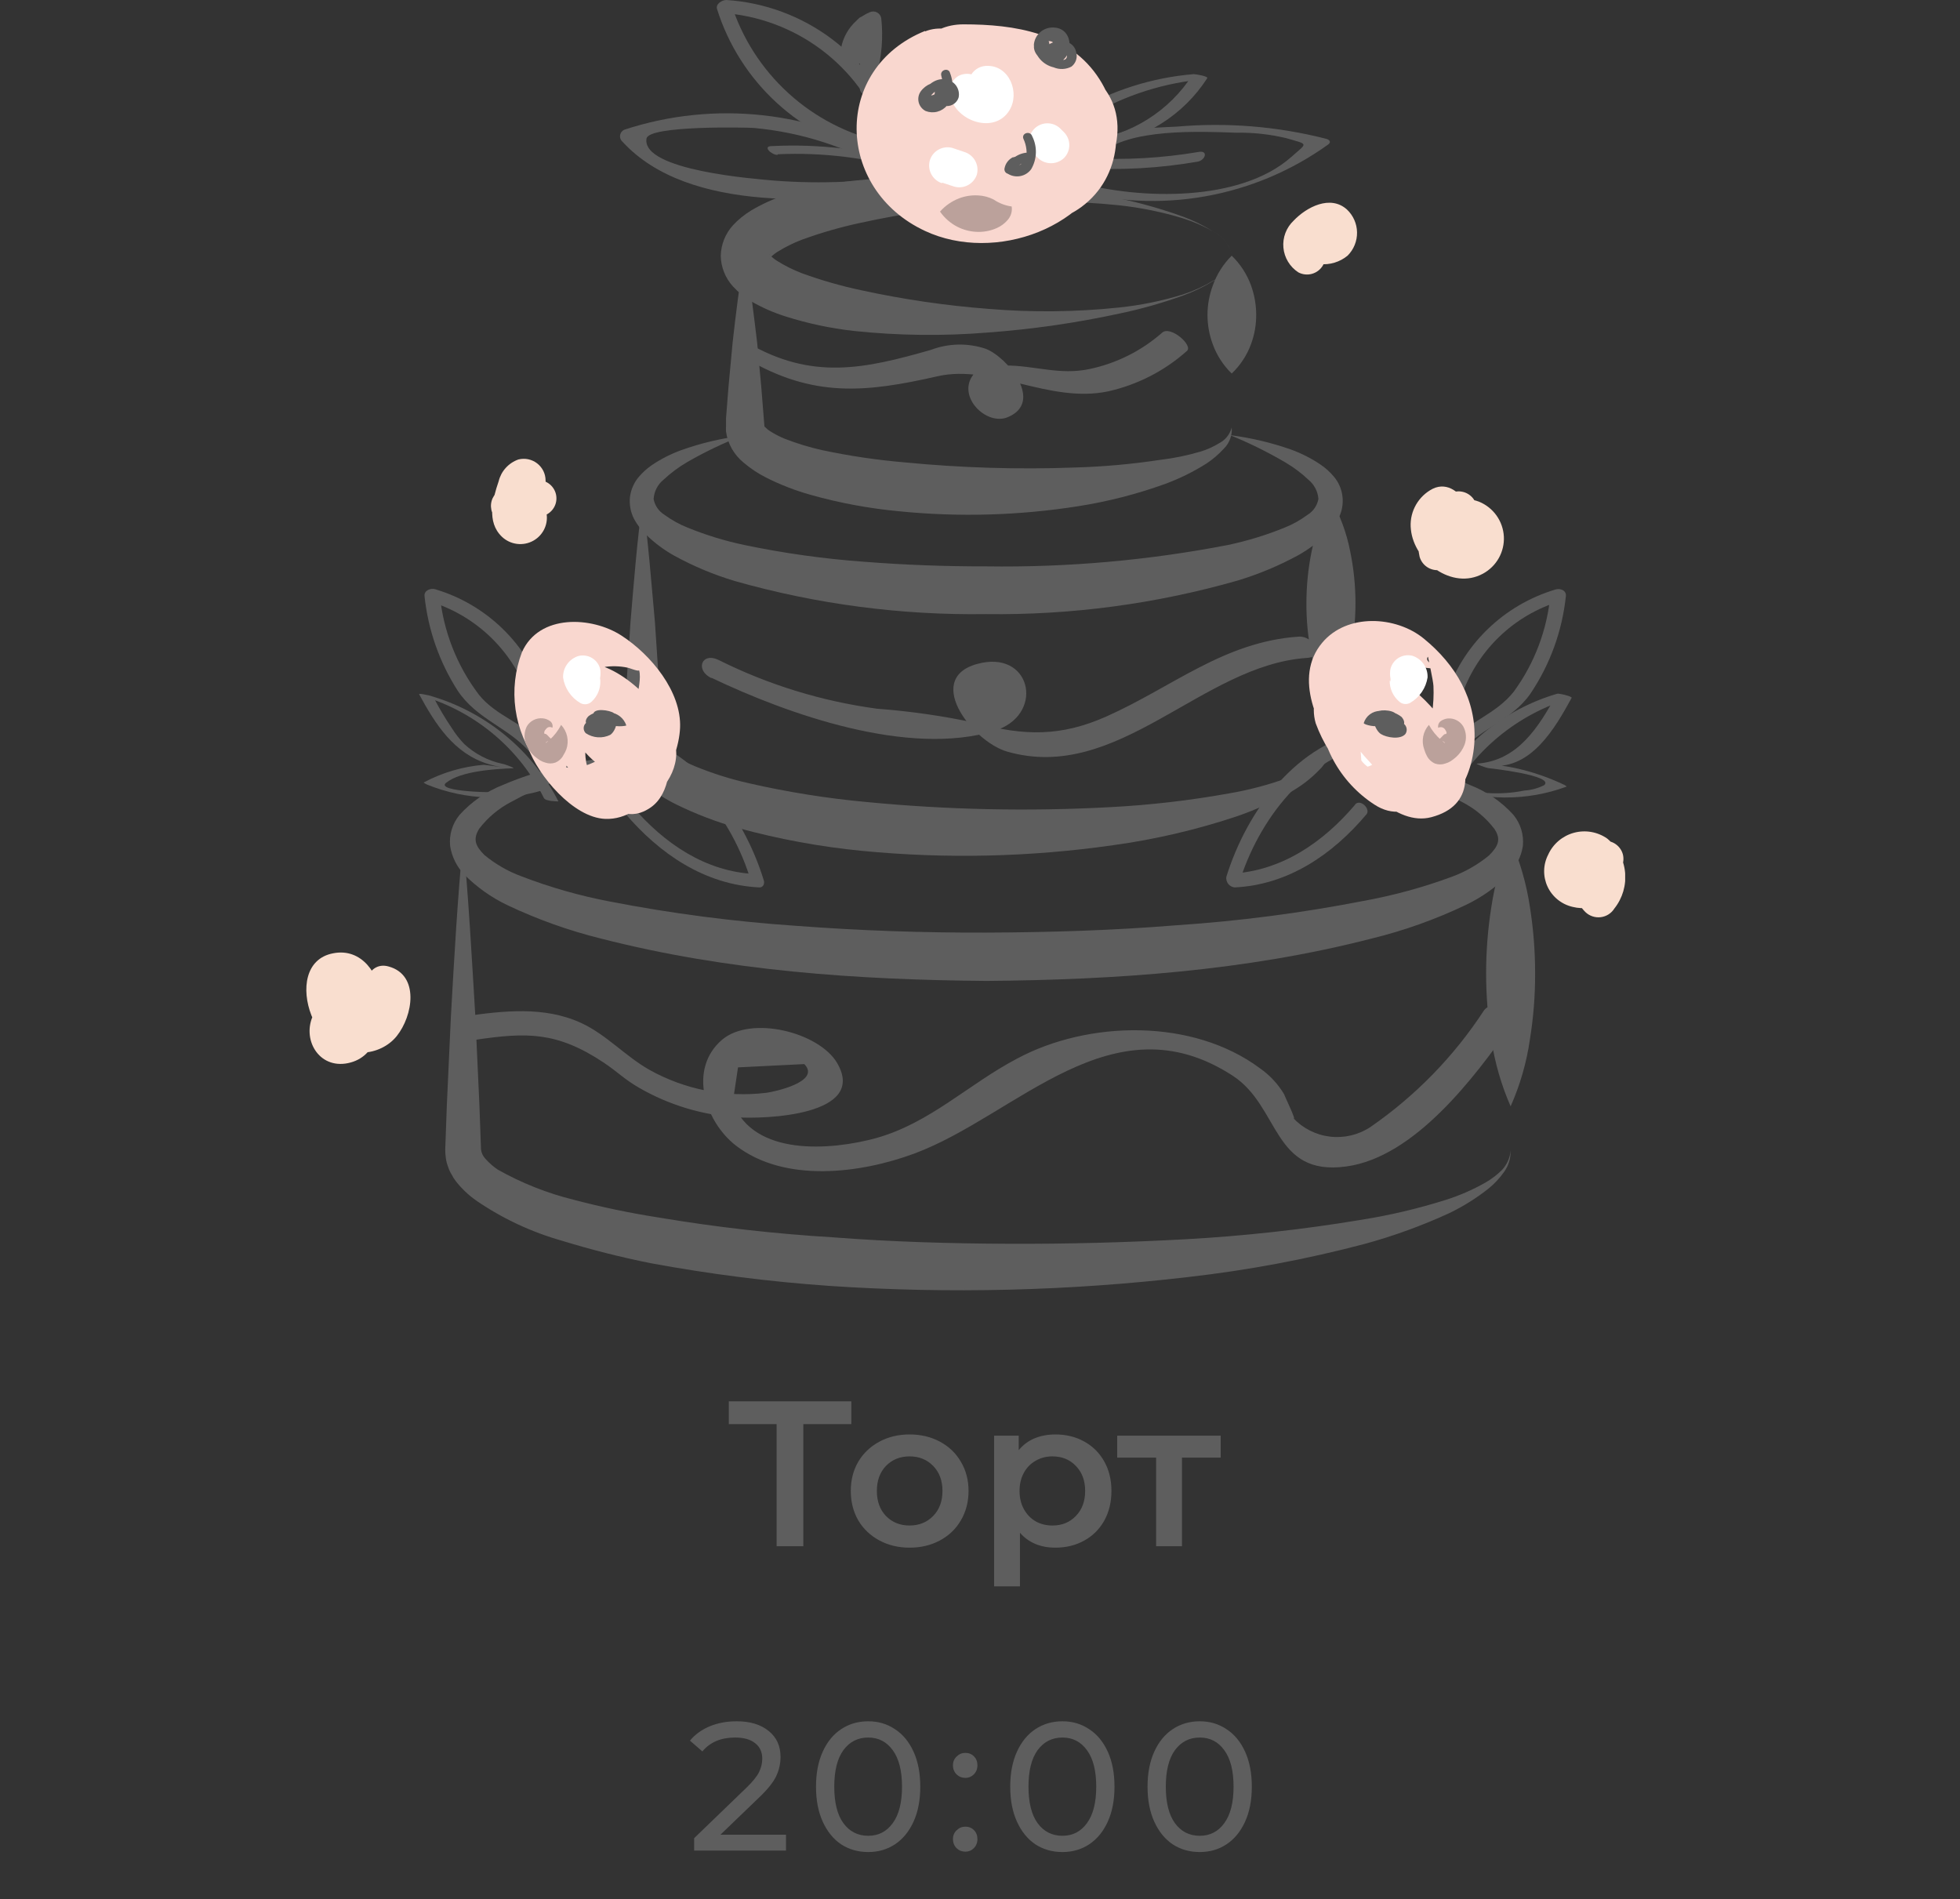 <?xml version="1.0" encoding="UTF-8"?> <svg xmlns="http://www.w3.org/2000/svg" width="161" height="156" viewBox="0 0 161 156" fill="none"><rect x="0" y="0" width="161" height="156" fill="#333333" stroke="none"/> <g clip-path="url(#clip0_2605_484)"> <path d="M39.089 85.4C43.215 84.8 45.72 84.7 49.594 87.28C50.782 88.08 51.285 88.65 52.522 89.36C54.96 90.763 57.691 91.587 60.502 91.77C62.796 91.93 71.299 91.64 68.763 87.31C67.284 84.79 61.719 83.38 59.325 85.39C56.487 87.81 57.916 92.12 60.431 94.08C64.457 97.2 70.705 96.38 75.103 94.75C83.515 91.63 91.364 81.91 101.265 88.36C105.149 90.89 104.515 96.64 110.583 95.81C116.198 95.05 121.128 88.49 124.117 84.23C124.781 83.29 122.577 82 121.893 83C119.436 86.766 116.264 90.02 112.555 92.58C111.582 93.22 110.411 93.495 109.252 93.358C108.093 93.221 107.021 92.679 106.226 91.83C106.608 92.24 105.421 89.83 105.501 89.91C104.996 89.051 104.309 88.311 103.489 87.74C97.945 83.62 89.401 83.82 83.565 86.94C79.54 89.05 76.421 92.23 71.963 93.48C68.29 94.48 61.901 95.03 60.19 90.56L60.623 87.67L66.067 87.4C67.495 88.87 63.47 89.7 62.937 89.76C59.624 90.159 56.269 89.501 53.358 87.88C51.345 86.74 49.816 84.98 47.733 84.02C44.714 82.63 41.343 83.02 38.133 83.48C36.603 83.7 37.942 85.59 39.059 85.42L39.089 85.4Z" fill="#5E5E5E"></path> <path d="M58.439 55.67C64.718 58.67 74.61 62.18 81.674 60.03C85.759 58.79 84.813 53.62 80.667 54.44C75.636 55.44 79.782 60.89 82.75 61.74C91.867 64.34 98.719 54.62 107.353 54.04C108.993 53.93 107.836 52.21 106.689 52.29C100.551 52.7 96.294 56.44 90.881 58.85C87.157 60.51 84.119 60.45 80.234 59.4C77.532 58.814 74.792 58.417 72.034 58.21C67.507 57.599 63.114 56.248 59.033 54.21C57.634 53.53 57.071 55.04 58.439 55.7V55.67Z" fill="#5E5E5E"></path> <path d="M61.267 29.44C66.781 32.69 71.108 32.25 77.035 30.9C81.502 29.9 86.161 33.15 91.001 32.15C93.415 31.614 95.65 30.471 97.492 28.83C98.035 28.38 96.174 26.74 95.479 27.31C93.782 28.808 91.723 29.842 89.502 30.31C87.027 30.84 84.974 30.01 82.559 30.02C81.442 30.02 80.315 30.02 79.751 31.08C78.846 32.82 81.1 34.95 82.77 34.27C85.789 33.03 82.77 29.33 80.949 28.64C79.486 28.157 77.9 28.193 76.461 28.74C71.058 30.28 66.721 31.27 61.367 28.14C59.908 27.27 60.23 28.84 61.216 29.43L61.267 29.44Z" fill="#5E5E5E"></path> <path d="M72.547 11.68C69.644 11.042 66.961 9.655 64.769 7.659C62.577 5.663 60.952 3.128 60.059 0.31L59.294 1.06C62.257 1.255 65.097 2.305 67.468 4.081C69.838 5.858 71.635 8.283 72.637 11.06C72.869 11.71 74.006 11.21 73.794 10.62C72.743 7.671 70.844 5.093 68.332 3.206C65.821 1.318 62.809 0.203 59.667 0C59.304 0 58.761 0.33 58.902 0.75C59.828 3.696 61.516 6.348 63.798 8.442C66.079 10.536 68.874 11.997 71.903 12.68C72.496 12.82 73.251 11.84 72.547 11.68Z" fill="#5E5E5E"></path> <path d="M70.303 5.13C70.225 4.512 70.35 3.886 70.66 3.345C70.971 2.805 71.449 2.378 72.023 2.13L71.138 1.68C71.29 3.052 71.177 4.44 70.806 5.77L72.003 5.91C71.873 4.55 71.752 3.18 71.631 1.82C71.604 1.719 71.553 1.626 71.482 1.549C71.412 1.471 71.324 1.412 71.226 1.375C71.127 1.337 71.022 1.324 70.917 1.335C70.813 1.347 70.713 1.383 70.625 1.44C70.142 1.845 69.789 2.382 69.61 2.985C69.431 3.588 69.434 4.229 69.618 4.83C69.648 4.93 69.7 5.021 69.77 5.097C69.841 5.174 69.929 5.232 70.026 5.269C70.124 5.306 70.229 5.32 70.333 5.31C70.436 5.299 70.537 5.265 70.625 5.21L71.46 4.57L70.454 4.2C70.679 5.183 70.74 6.197 70.635 7.2C70.554 7.92 71.792 8.1 71.873 7.35C72.001 6.232 71.943 5.1 71.701 4C71.671 3.902 71.618 3.812 71.547 3.737C71.475 3.662 71.388 3.604 71.291 3.567C71.194 3.53 71.09 3.516 70.987 3.525C70.884 3.535 70.784 3.567 70.695 3.62L69.87 4.26L70.876 4.64C70.73 4.237 70.706 3.8 70.808 3.384C70.91 2.968 71.134 2.591 71.45 2.3L70.444 1.92C70.564 3.28 70.695 4.65 70.816 6.01C70.816 6.55 71.822 6.7 72.013 6.15C72.434 4.631 72.56 3.046 72.386 1.48C72.366 1.382 72.324 1.289 72.263 1.208C72.202 1.128 72.124 1.063 72.034 1.017C71.944 0.97 71.845 0.945 71.744 0.942C71.643 0.939 71.542 0.959 71.45 1C70.636 1.35 69.96 1.957 69.529 2.727C69.098 3.498 68.935 4.388 69.065 5.26C69.166 5.96 70.383 5.87 70.283 5.1L70.303 5.13Z" fill="#5E5E5E"></path> <path d="M88.073 15.61C91.632 16.595 95.369 16.772 99.006 16.126C102.644 15.48 106.088 14.029 109.084 11.88C109.375 11.68 109.225 11.48 108.933 11.4C104.931 10.379 100.783 10.04 96.666 10.4C93.99 10.54 91.344 10.49 89.291 12.4C88.888 12.78 90.096 12.94 90.398 12.66C92.652 10.52 98.619 10.8 101.527 10.9C102.919 10.874 104.309 11.025 105.662 11.35C107.524 11.89 107.413 11.7 106.085 12.88C101.859 16.63 93.678 16.37 88.677 15.03C88.224 14.91 87.278 15.4 88.073 15.61Z" fill="#5E5E5E"></path> <path d="M89.562 9.49C92.467 7.789 95.722 6.764 99.082 6.49L97.955 6.15C97.012 7.622 95.754 8.868 94.27 9.8C92.786 10.732 91.113 11.326 89.371 11.54C89.12 11.54 90.116 11.97 90.377 11.94C92.158 11.716 93.868 11.107 95.386 10.155C96.904 9.203 98.193 7.931 99.162 6.43C99.293 6.26 98.156 6.08 98.045 6.09C94.633 6.374 91.33 7.424 88.385 9.16C88.305 9.16 89.261 9.68 89.542 9.51L89.562 9.49Z" fill="#5E5E5E"></path> <path d="M88.969 13.81C92.112 13.994 95.265 13.816 98.367 13.28C99.011 13.17 99.283 12.33 98.458 12.48C95.468 12.986 92.43 13.158 89.401 12.99C88.858 12.99 88.184 13.76 89.009 13.81H88.969Z" fill="#5E5E5E"></path> <path d="M73.463 13.07C70.162 11.116 66.478 9.887 62.659 9.468C58.84 9.049 54.975 9.449 51.325 10.64C51.227 10.675 51.141 10.734 51.073 10.812C51.006 10.89 50.961 10.985 50.941 11.086C50.922 11.187 50.929 11.291 50.963 11.388C50.997 11.486 51.056 11.572 51.134 11.64C56.578 17.59 68.159 16.64 75.384 15.52C76.099 15.41 75.706 14.23 75.032 14.33C71.28 14.954 67.465 15.126 63.672 14.84C62.092 14.7 52.683 14.01 53.106 11.38C53.287 10.28 61.438 10.47 61.921 10.51C65.832 10.865 69.614 12.085 72.99 14.08C73.694 14.48 74.096 13.44 73.472 13.08L73.463 13.07Z" fill="#5E5E5E"></path> <path d="M63.903 12.67C67.565 12.505 71.229 12.954 74.74 14C75.465 14.21 75.646 13.57 74.912 13.36C71.179 12.265 67.287 11.806 63.4 12C62.585 12 63.4 12.74 63.863 12.72L63.903 12.67Z" fill="#5E5E5E"></path> <path d="M124.087 94.5C124.106 95.126 123.919 95.74 123.554 96.25C123.192 96.768 122.758 97.232 122.266 97.63C121.279 98.41 120.209 99.081 119.076 99.63C116.826 100.667 114.493 101.516 112.102 102.17C107.346 103.427 102.503 104.336 97.612 104.89C87.832 106.033 77.965 106.277 68.139 105.62C63.204 105.275 58.292 104.651 53.428 103.75C50.977 103.258 48.552 102.644 46.163 101.91C43.65 101.199 41.27 100.085 39.119 98.61C38.478 98.16 37.908 97.617 37.429 97C37.298 96.827 37.184 96.643 37.087 96.45C36.967 96.256 36.872 96.048 36.805 95.83C36.717 95.604 36.657 95.37 36.624 95.13C36.589 94.895 36.572 94.658 36.573 94.42L36.704 90.79L37.036 83.53C37.308 78.69 37.58 73.85 38.042 69.01C38.495 73.85 38.757 78.69 39.049 83.53L39.381 90.79L39.512 94.42C39.55 94.71 39.68 94.979 39.884 95.19C40.182 95.523 40.52 95.818 40.89 96.07C42.853 97.176 44.959 98.01 47.149 98.55C49.437 99.152 51.754 99.636 54.092 100C58.839 100.797 63.626 101.341 68.431 101.63C73.231 102 78.061 102.14 82.881 102.16C87.701 102.18 92.531 102.05 97.351 101.79C102.159 101.524 106.949 100.997 111.7 100.21C114.086 99.835 116.44 99.284 118.744 98.56C119.878 98.202 120.971 97.726 122.004 97.14C122.518 96.849 122.988 96.489 123.403 96.07C123.797 95.635 124.037 95.083 124.087 94.5Z" fill="#5E5E5E"></path> <path d="M124.087 69C124.854 70.746 125.385 72.585 125.667 74.47C125.956 76.276 126.1 78.102 126.099 79.93C126.106 81.762 125.961 83.591 125.667 85.4C125.394 87.286 124.862 89.127 124.087 90.87C123.321 89.124 122.79 87.284 122.507 85.4C121.93 81.779 121.93 78.091 122.507 74.47C122.788 72.585 123.319 70.746 124.087 69Z" fill="#5E5E5E"></path> <path d="M109.335 60.92C109.344 61.362 109.259 61.8 109.085 62.207C108.912 62.613 108.654 62.979 108.329 63.28C107.709 63.914 107.009 64.466 106.246 64.92C104.744 65.797 103.156 66.521 101.507 67.08C98.232 68.166 94.864 68.95 91.444 69.42C84.622 70.397 77.706 70.554 70.846 69.89C67.38 69.554 63.95 68.921 60.593 68C58.86 67.514 57.176 66.871 55.561 66.08C54.677 65.649 53.849 65.111 53.096 64.48C52.66 64.115 52.277 63.691 51.959 63.22C51.569 62.655 51.327 62.002 51.255 61.32C51.246 61.154 51.246 60.987 51.255 60.82V60.5V59.88L51.325 58.65C51.325 57.81 51.406 56.97 51.466 56.13L51.788 51.13C52.07 47.78 52.331 44.42 52.794 41.06C53.237 44.42 53.498 47.78 53.8 51.13L54.132 56.13C54.193 56.97 54.223 57.81 54.263 58.65L54.344 59.91V60.53V60.85C54.344 60.98 54.344 60.93 54.344 60.98C54.532 61.372 54.833 61.699 55.209 61.92C55.785 62.319 56.402 62.654 57.05 62.92C58.506 63.522 60.011 63.997 61.548 64.34C64.74 65.068 67.978 65.582 71.239 65.88C77.843 66.515 84.486 66.656 91.112 66.3C94.427 66.131 97.728 65.75 100.993 65.16C102.615 64.883 104.208 64.461 105.753 63.9C106.522 63.627 107.252 63.257 107.927 62.8C108.276 62.597 108.581 62.325 108.823 62.002C109.065 61.679 109.239 61.311 109.335 60.92Z" fill="#5E5E5E"></path> <path d="M101.175 21C101.106 21.448 100.929 21.874 100.659 22.239C100.389 22.605 100.035 22.9 99.625 23.1C98.854 23.57 98.039 23.962 97.19 24.27C95.489 24.884 93.748 25.379 91.977 25.75C88.42 26.521 84.812 27.043 81.18 27.31C77.495 27.613 73.789 27.57 70.112 27.18C68.226 26.966 66.366 26.571 64.557 26C63.556 25.689 62.594 25.266 61.689 24.74C61.141 24.408 60.643 24.001 60.21 23.53C59.579 22.839 59.222 21.943 59.204 21.01C59.226 20.081 59.583 19.19 60.21 18.5C60.648 18.031 61.15 17.624 61.699 17.29C62.597 16.756 63.553 16.324 64.547 16C66.37 15.435 68.244 15.047 70.142 14.84C73.819 14.45 77.525 14.407 81.21 14.71C84.832 14.996 88.43 15.531 91.977 16.31C93.748 16.685 95.49 17.183 97.19 17.8C98.042 18.114 98.858 18.516 99.625 19C100.023 19.189 100.371 19.468 100.64 19.816C100.91 20.163 101.093 20.569 101.175 21ZM101.175 21C101.092 20.57 100.909 20.164 100.639 19.817C100.37 19.469 100.023 19.19 99.625 19C98.845 18.554 98.019 18.195 97.16 17.93C95.447 17.409 93.688 17.051 91.907 16.86C88.349 16.492 84.764 16.458 81.201 16.76C77.684 17.029 74.191 17.54 70.746 18.29C69.087 18.641 67.457 19.109 65.865 19.69C65.163 19.958 64.489 20.293 63.853 20.69C63.638 20.828 63.439 20.989 63.259 21.17C63.148 21.31 63.259 21.27 63.259 21.06C63.259 20.85 63.169 20.82 63.259 20.96C63.434 21.147 63.633 21.308 63.853 21.44C64.489 21.837 65.163 22.172 65.865 22.44C67.457 23.021 69.087 23.489 70.746 23.84C74.191 24.59 77.684 25.102 81.201 25.37C84.765 25.668 88.35 25.632 91.907 25.26C93.689 25.075 95.448 24.717 97.16 24.19C98.021 23.909 98.847 23.533 99.625 23.07C100.03 22.872 100.382 22.582 100.652 22.222C100.921 21.861 101.101 21.443 101.175 21Z" fill="#5E5E5E"></path> <path d="M101.175 35.11C101.202 35.427 101.16 35.746 101.05 36.045C100.941 36.344 100.767 36.615 100.541 36.84C100.111 37.311 99.624 37.728 99.092 38.08C98.032 38.748 96.906 39.304 95.731 39.74C93.404 40.581 91.002 41.198 88.556 41.58C83.714 42.342 78.794 42.483 73.915 42C71.43 41.772 68.971 41.316 66.57 40.64C65.309 40.285 64.086 39.809 62.917 39.22C62.261 38.886 61.646 38.477 61.086 38C60.293 37.36 59.775 36.445 59.637 35.44C59.629 35.303 59.629 35.166 59.637 35.03V34.8V34.36L59.707 33.47L59.848 31.69L60.18 28.13C60.452 25.75 60.723 23.38 61.186 21C61.639 23.38 61.901 25.75 62.193 28.13L62.525 31.69L62.796 35.06C62.796 34.98 62.907 35.19 63.249 35.41C63.635 35.656 64.042 35.867 64.467 36.04C65.474 36.432 66.51 36.746 67.566 36.98C69.8 37.454 72.062 37.788 74.338 37.98C78.972 38.431 83.631 38.571 88.284 38.4C90.613 38.334 92.935 38.127 95.238 37.78C96.383 37.647 97.514 37.416 98.619 37.09C99.164 36.925 99.685 36.689 100.168 36.39C100.417 36.258 100.635 36.077 100.808 35.856C100.981 35.636 101.106 35.381 101.175 35.11Z" fill="#5E5E5E"></path> <path d="M109.335 41C110.082 42.332 110.612 43.773 110.905 45.27C111.489 48.087 111.489 50.993 110.905 53.81C110.612 55.308 110.079 56.75 109.325 58.08C108.564 56.752 108.027 55.31 107.735 53.81C107.445 52.405 107.304 50.974 107.313 49.54C107.312 48.106 107.457 46.675 107.745 45.27C108.041 43.771 108.578 42.329 109.335 41Z" fill="#5E5E5E"></path> <path d="M101.175 21C101.877 21.678 102.417 22.506 102.754 23.42C103.038 24.196 103.185 25.015 103.187 25.84C103.194 26.665 103.051 27.485 102.764 28.26C102.43 29.178 101.886 30.006 101.175 30.68C100.485 30.009 99.955 29.192 99.625 28.29C99.041 26.729 99.041 25.011 99.625 23.45C99.952 22.529 100.481 21.692 101.175 21Z" fill="#5E5E5E"></path> <path d="M101.034 35.74C102.749 35.957 104.435 36.356 106.065 36.93C106.922 37.242 107.736 37.659 108.49 38.17C108.901 38.451 109.27 38.787 109.587 39.17C109.961 39.621 110.199 40.169 110.271 40.75C110.349 41.367 110.241 41.994 109.959 42.55C109.696 43.04 109.356 43.486 108.953 43.87C108.266 44.546 107.491 45.128 106.649 45.6C105.068 46.461 103.402 47.158 101.678 47.68C94.958 49.603 87.991 50.533 80.999 50.44C74.03 50.544 67.083 49.631 60.381 47.73C58.651 47.214 56.981 46.517 55.4 45.65C54.554 45.183 53.776 44.604 53.086 43.93C52.682 43.549 52.343 43.107 52.08 42.62C51.797 42.064 51.681 41.439 51.748 40.82C51.822 40.234 52.059 39.68 52.432 39.22C52.748 38.84 53.113 38.504 53.519 38.22C54.272 37.709 55.087 37.292 55.944 36.98C57.57 36.397 59.258 35.997 60.975 35.79C59.397 36.4 57.87 37.133 56.407 37.98C55.718 38.386 55.077 38.865 54.495 39.41C54.258 39.604 54.065 39.845 53.927 40.117C53.788 40.389 53.708 40.686 53.69 40.99C53.739 41.254 53.844 41.505 53.996 41.727C54.148 41.95 54.346 42.138 54.575 42.28C55.173 42.719 55.826 43.079 56.517 43.35C58.008 43.956 59.55 44.428 61.126 44.76C64.371 45.439 67.659 45.9 70.967 46.14C74.288 46.4 77.642 46.527 81.029 46.52C87.691 46.615 94.344 46.025 100.883 44.76C102.458 44.426 104 43.954 105.491 43.35C106.177 43.079 106.823 42.719 107.413 42.28C107.644 42.137 107.842 41.947 107.994 41.723C108.147 41.499 108.251 41.246 108.299 40.98C108.275 40.675 108.19 40.378 108.048 40.107C107.906 39.835 107.711 39.595 107.474 39.4C106.894 38.851 106.253 38.371 105.562 37.97C104.11 37.117 102.596 36.371 101.034 35.74Z" fill="#5E5E5E"></path> <path d="M109.134 61.78C111.771 62.05 114.385 62.515 116.953 63.17C118.254 63.504 119.526 63.942 120.756 64.48C122.119 65.011 123.338 65.85 124.318 66.93C124.906 67.648 125.185 68.569 125.093 69.49C124.954 70.36 124.554 71.169 123.946 71.81C122.917 72.855 121.711 73.711 120.384 74.34C117.926 75.512 115.353 76.43 112.706 77.08C102.302 79.76 91.635 80.48 81.04 80.57C70.434 80.48 59.767 79.76 49.363 77.09C46.718 76.434 44.146 75.516 41.685 74.35C40.36 73.718 39.154 72.862 38.123 71.82C37.513 71.176 37.113 70.364 36.976 69.49C36.928 69.034 36.972 68.572 37.105 68.133C37.238 67.694 37.458 67.285 37.751 66.93C38.73 65.847 39.95 65.005 41.313 64.47C42.551 63.939 43.83 63.504 45.136 63.17C47.705 62.515 50.318 62.05 52.955 61.78C50.426 62.467 47.934 63.281 45.489 64.22C44.298 64.69 43.139 65.235 42.017 65.85C40.977 66.385 40.07 67.144 39.361 68.07C38.837 68.92 39.039 69.48 39.793 70.23C40.694 70.974 41.715 71.562 42.812 71.97C45.176 72.88 47.617 73.577 50.107 74.05C55.185 75.035 60.321 75.703 65.483 76.05C70.655 76.44 75.857 76.62 81.06 76.6C86.262 76.58 91.454 76.42 96.606 76C101.772 75.658 106.911 74.99 111.992 74C114.481 73.548 116.926 72.879 119.297 72C120.394 71.591 121.414 71.002 122.316 70.26C123.071 69.5 123.322 68.94 122.759 68.09C122.049 67.161 121.137 66.402 120.092 65.87C118.969 65.255 117.809 64.708 116.62 64.23C114.185 63.27 111.7 62.49 109.134 61.78Z" fill="#5E5E5E"></path> <path d="M75.988 2.54C68.371 5.62 68.612 15.54 75.988 18.97C81.704 21.64 89.885 18.75 91.555 12.34C93.909 3.28 78.363 1.34 75.173 8.81C71.732 16.7 83.284 21.07 88.828 17C92.199 14.51 92.471 9.89 90.317 6.51C87.882 2.68 83.324 2 79.148 2C73.311 2 73.311 11 79.148 11C80.154 11 81.311 11.31 82.287 11.26C82.962 11.26 82.458 11.42 82.68 11.34C82.307 11.47 83.293 10.15 83.263 10.24C83.817 8.52 84.018 10.1 83.394 9.62C83.394 9.62 82.388 9.4 82.388 9.39C82.388 9.38 82.8 13.22 82.77 13.19C82.74 13.16 84.461 13.9 83.867 13.25C83.485 12.58 83.092 11.92 82.71 11.25C82.378 9.91 83.223 9.91 82.046 10.66C81.612 10.947 81.097 11.087 80.577 11.06C80.255 11.06 79.792 10.72 79.44 10.69C79.087 10.66 79.289 10.45 79.208 10.46C79.661 10.39 77.729 11.53 78.393 11.26C80.657 10.34 82.257 8.26 81.553 5.72C80.969 3.59 78.262 1.66 75.988 2.58V2.54Z" fill="#F9D7CF"></path> <path d="M77.387 15L78.393 15.33C78.772 15.434 79.176 15.387 79.522 15.201C79.867 15.014 80.126 14.702 80.245 14.33C80.344 13.954 80.295 13.554 80.108 13.212C79.921 12.87 79.61 12.612 79.238 12.49L78.232 12.15C77.845 12.046 77.432 12.097 77.084 12.294C76.735 12.491 76.479 12.816 76.371 13.2C76.271 13.578 76.32 13.979 76.506 14.322C76.693 14.666 77.004 14.926 77.377 15.05L77.387 15Z" fill="white"></path> <path d="M78.222 8.37C78.987 10.1 81.774 10.91 82.911 9.07C83.807 7.62 82.911 5.36 81.07 5.41C80.669 5.41 80.285 5.568 80.002 5.849C79.719 6.131 79.56 6.512 79.56 6.91C79.56 7.308 79.719 7.689 80.002 7.971C80.285 8.252 80.669 8.41 81.07 8.41C81.402 8.41 80.617 8.29 80.466 8.14C80.315 7.99 80.255 7.63 80.295 7.86C80.225 7.43 80.295 7.72 80.295 7.86C80.29 7.719 80.328 7.579 80.406 7.46C80.345 7.56 80.345 7.56 80.406 7.46C80.503 7.326 80.64 7.224 80.798 7.17C80.867 7.15 80.94 7.15 81.009 7.17C81.14 7.24 81.16 7.25 81.009 7.17C80.858 7.09 80.929 7.17 81.009 7.17C80.952 7.131 80.901 7.084 80.858 7.03C80.788 6.95 80.788 6.96 80.858 7.03C80.808 6.952 80.768 6.868 80.738 6.78C80.533 6.454 80.212 6.217 79.838 6.117C79.465 6.016 79.067 6.06 78.725 6.24C78.385 6.448 78.139 6.778 78.037 7.162C77.936 7.545 77.988 7.953 78.182 8.3L78.222 8.37Z" fill="white"></path> <path d="M84.934 12.65L85.266 12.98C85.552 13.254 85.935 13.407 86.332 13.407C86.73 13.407 87.112 13.254 87.399 12.98C87.679 12.697 87.836 12.317 87.836 11.92C87.836 11.523 87.679 11.143 87.399 10.86L87.067 10.53C86.781 10.265 86.402 10.121 86.011 10.128C85.62 10.134 85.247 10.292 84.971 10.567C84.694 10.842 84.536 11.212 84.529 11.601C84.522 11.99 84.667 12.366 84.934 12.65Z" fill="white"></path> <path d="M83.193 12.92C83.02 13.008 82.869 13.133 82.752 13.288C82.635 13.442 82.556 13.62 82.519 13.81C82.498 13.889 82.504 13.973 82.534 14.048C82.565 14.124 82.62 14.188 82.69 14.23C82.918 14.35 83.174 14.408 83.432 14.4C83.691 14.392 83.942 14.317 84.162 14.183C84.383 14.049 84.564 13.86 84.689 13.635C84.813 13.41 84.877 13.157 84.873 12.9C84.871 12.803 84.831 12.71 84.761 12.641C84.692 12.572 84.599 12.533 84.501 12.53C84.09 12.535 83.69 12.665 83.355 12.903C83.02 13.141 82.767 13.475 82.629 13.86C82.605 13.939 82.609 14.024 82.64 14.1C82.671 14.177 82.728 14.24 82.8 14.28C83.107 14.466 83.474 14.53 83.826 14.46C84.179 14.389 84.492 14.19 84.702 13.9C84.943 13.489 85.076 13.025 85.09 12.55C85.104 12.075 84.999 11.604 84.783 11.18C84.632 10.72 83.907 10.92 84.058 11.38C84.329 11.947 84.4 12.588 84.26 13.2C84.227 13.306 84.171 13.403 84.096 13.485C84.021 13.566 83.928 13.63 83.825 13.671C83.722 13.713 83.61 13.73 83.499 13.723C83.388 13.716 83.28 13.684 83.183 13.63C83.233 13.78 83.293 13.92 83.354 14.06C83.451 13.829 83.615 13.632 83.824 13.493C84.033 13.354 84.279 13.28 84.531 13.28L84.149 12.9C84.152 13.02 84.124 13.139 84.069 13.246C84.013 13.353 83.932 13.444 83.832 13.512C83.732 13.58 83.616 13.621 83.496 13.633C83.376 13.645 83.254 13.627 83.143 13.58C83.203 13.73 83.263 13.87 83.314 14.01C83.33 13.916 83.368 13.826 83.426 13.75C83.484 13.673 83.559 13.612 83.646 13.57C84.078 13.34 83.696 12.69 83.263 12.92H83.193Z" fill="#5E5E5E"></path> <path d="M77.306 6.83C77.16 6.908 77.036 7.02 76.944 7.157C76.853 7.294 76.796 7.451 76.78 7.615C76.764 7.778 76.789 7.943 76.853 8.095C76.916 8.247 77.017 8.381 77.145 8.485C77.273 8.589 77.425 8.66 77.587 8.692C77.749 8.724 77.917 8.716 78.076 8.668C78.234 8.62 78.378 8.534 78.495 8.417C78.611 8.301 78.698 8.157 78.745 8C78.78 7.83 78.778 7.655 78.741 7.486C78.703 7.317 78.63 7.158 78.527 7.018C78.424 6.879 78.292 6.762 78.141 6.677C77.99 6.591 77.822 6.537 77.648 6.52C76.763 6.38 76.079 7.12 75.636 7.73C75.566 7.803 75.527 7.899 75.527 8C75.527 8.101 75.566 8.197 75.636 8.27C75.852 8.423 76.108 8.51 76.373 8.522C76.638 8.533 76.901 8.467 77.129 8.332C77.357 8.198 77.541 8 77.658 7.764C77.776 7.527 77.821 7.262 77.789 7C77.762 6.941 77.72 6.889 77.667 6.851C77.615 6.812 77.552 6.788 77.487 6.78C77.142 6.711 76.784 6.743 76.456 6.87C76.127 6.998 75.843 7.216 75.636 7.5C75.543 7.629 75.48 7.776 75.45 7.932C75.42 8.088 75.425 8.248 75.463 8.402C75.501 8.556 75.572 8.699 75.672 8.823C75.771 8.947 75.896 9.048 76.038 9.12C76.343 9.238 76.678 9.257 76.994 9.174C77.31 9.091 77.592 8.911 77.799 8.66C78.044 8.265 78.193 7.82 78.234 7.358C78.276 6.897 78.21 6.432 78.041 6C77.93 5.53 77.206 5.73 77.316 6.2C77.487 6.9 77.789 8.37 76.683 8.46C76.34 8.46 76.099 8.22 76.3 7.91C76.409 7.751 76.562 7.627 76.741 7.553C76.919 7.478 77.116 7.456 77.306 7.49L77.045 7.22C77.047 7.329 77.019 7.437 76.964 7.532C76.91 7.628 76.831 7.706 76.735 7.761C76.639 7.815 76.531 7.842 76.42 7.841C76.31 7.839 76.203 7.807 76.109 7.75V8.29C76.441 7.87 76.994 7.1 77.618 7.29C77.84 7.37 78.232 7.72 77.87 7.9C77.508 8.08 77.387 7.61 77.669 7.44C77.95 7.27 77.669 6.53 77.286 6.79L77.306 6.83Z" fill="#5E5E5E"></path> <path d="M85.537 3.33C85.455 3.491 85.417 3.671 85.429 3.851C85.441 4.031 85.501 4.205 85.605 4.354C85.708 4.503 85.85 4.621 86.015 4.696C86.18 4.771 86.363 4.8 86.544 4.78C86.721 4.726 86.881 4.628 87.01 4.495C87.138 4.363 87.231 4.2 87.279 4.022C87.327 3.845 87.329 3.658 87.285 3.479C87.241 3.3 87.152 3.135 87.027 3C86.874 2.871 86.693 2.779 86.498 2.732C86.303 2.685 86.1 2.684 85.904 2.728C85.709 2.773 85.527 2.862 85.372 2.99C85.218 3.117 85.095 3.278 85.014 3.46C84.652 4.26 85.517 5.05 86.252 5.18C88.184 5.51 88.486 2.32 86.554 2.26C86.148 2.238 85.749 2.376 85.444 2.643C85.139 2.911 84.952 3.287 84.924 3.69C84.968 4.126 85.148 4.537 85.438 4.867C85.728 5.197 86.115 5.428 86.544 5.53C86.778 5.63 87.031 5.676 87.285 5.666C87.539 5.656 87.788 5.589 88.013 5.47C88.175 5.345 88.299 5.178 88.372 4.988C88.444 4.797 88.463 4.59 88.425 4.39C88.254 3.23 86.866 3.13 86.071 3.71C85.987 3.762 85.926 3.843 85.9 3.938C85.874 4.032 85.885 4.133 85.93 4.22C86.138 4.628 86.5 4.937 86.936 5.08C87.389 5.25 87.59 4.53 87.137 4.36C87.009 4.319 86.89 4.253 86.788 4.165C86.686 4.077 86.603 3.97 86.544 3.85C86.544 4.02 86.453 4.19 86.413 4.36C86.755 4.11 87.6 3.87 87.641 4.54C87.681 5.21 86.755 4.85 86.423 4.69C86.091 4.53 85.537 4.1 85.638 3.6C85.693 3.389 85.829 3.207 86.017 3.095C86.206 2.983 86.431 2.949 86.644 3C87.651 3.26 86.936 5 85.95 4.25C85.729 4.07 85.578 3.83 85.779 3.58C85.856 3.484 85.965 3.417 86.086 3.392C86.207 3.366 86.333 3.383 86.443 3.44C86.524 3.506 86.578 3.599 86.597 3.702C86.615 3.804 86.596 3.91 86.544 4C86.393 4.2 86.051 4 86.161 3.75C86.198 3.668 86.205 3.576 86.181 3.49C86.156 3.404 86.102 3.329 86.027 3.279C85.953 3.229 85.863 3.206 85.773 3.216C85.683 3.225 85.6 3.266 85.537 3.33Z" fill="#5E5E5E"></path> <path d="M77.216 17.38C77.643 16.896 78.182 16.523 78.785 16.29C79.276 16.104 79.801 16.022 80.325 16.05C80.778 16.067 81.221 16.183 81.623 16.39C82.066 16.691 82.572 16.886 83.102 16.96C83.132 17.158 83.118 17.36 83.06 17.552C83.003 17.743 82.904 17.92 82.77 18.07C82.528 18.353 82.226 18.578 81.885 18.73C81.342 18.973 80.748 19.079 80.154 19.04C79.636 19.007 79.129 18.871 78.665 18.64C78.084 18.345 77.587 17.912 77.216 17.38Z" fill="#BBA19B"></path> <path d="M111.056 61.37C111.056 61.7 111.135 62.024 111.285 62.318C111.435 62.612 111.653 62.866 111.92 63.061C112.188 63.256 112.497 63.385 112.824 63.439C113.152 63.492 113.487 63.469 113.803 63.37C114.115 63.27 114.388 63.077 114.586 62.818C114.784 62.559 114.897 62.245 114.91 61.92C114.946 61.336 114.758 60.76 114.385 60.308C114.012 59.855 113.481 59.56 112.897 59.48C112.321 59.399 111.735 59.53 111.25 59.849C110.764 60.168 110.412 60.652 110.261 61.21C110.156 61.588 110.203 61.991 110.39 62.336C110.578 62.681 110.892 62.94 111.267 63.06C111.647 63.161 112.052 63.114 112.398 62.928C112.745 62.742 113.006 62.432 113.129 62.06C113.068 62.211 112.953 62.333 112.806 62.403C112.658 62.474 112.49 62.487 112.334 62.44C112.092 62.37 112.062 62.36 111.931 62.15C111.801 61.94 111.841 61.73 111.811 61.97L112.917 60.53C112.582 60.637 112.793 60.677 113.551 60.65C113.677 60.734 113.782 60.845 113.859 60.975C113.936 61.105 113.982 61.25 113.994 61.4C113.994 61.002 113.835 60.621 113.552 60.34C113.269 60.058 112.885 59.9 112.485 59.9C112.084 59.9 111.701 60.058 111.418 60.34C111.134 60.621 110.975 61.002 110.975 61.4L111.056 61.37Z" fill="white"></path> <path d="M119.991 57.36C120.604 55.464 121.671 53.745 123.102 52.351C124.532 50.957 126.283 49.931 128.202 49.36L127.357 48.82C127.099 51.709 126.056 54.475 124.338 56.82C122.859 58.69 120.555 59.3 119.015 61.06C118.492 61.66 119.539 62.21 120.022 61.69C121.712 59.77 124.198 59.16 125.717 56.97C127.326 54.578 128.324 51.832 128.625 48.97C128.685 48.49 128.162 48.3 127.77 48.42C125.659 49.051 123.734 50.182 122.162 51.717C120.589 53.252 119.416 55.144 118.744 57.23C118.522 57.91 119.75 57.99 119.981 57.36H119.991Z" fill="#5E5E5E"></path> <path d="M118.522 64.54C121.777 65.796 125.381 65.824 128.655 64.62C128.756 64.62 128.535 64.48 128.524 64.48C127.307 63.895 126.028 63.445 124.711 63.14C124.14 63.01 123.562 62.91 122.98 62.84C122.578 62.79 121.42 62.84 122.517 62.9C125.787 63.17 127.73 59.83 129.098 57.32C129.158 57.2 128.092 56.94 127.911 56.98C125.698 57.63 123.643 58.724 121.872 60.195C120.101 61.665 118.653 63.481 117.617 65.53C117.617 65.59 118.734 66.05 118.834 65.85C119.863 63.811 121.302 62.003 123.062 60.539C124.823 59.076 126.867 57.987 129.068 57.34L127.88 57C126.431 59.66 124.691 62.5 121.32 62.72C121.129 62.72 122.105 63.09 122.326 63.1C122.396 63.1 127.74 63.7 126.844 64.49C126.34 64.746 125.789 64.896 125.224 64.93C123.212 65.34 121.126 65.202 119.186 64.53C118.955 64.45 117.798 64.28 118.522 64.53V64.54Z" fill="#5E5E5E"></path> <path d="M111.308 66.1C108.701 69.17 105.27 71.56 101.094 71.76L101.758 72.61C103.348 67.37 107.333 62.07 113.038 61.06C113.662 60.95 113.038 59.86 112.485 59.96C106.518 60.96 102.422 66.58 100.732 72.03C100.719 72.131 100.727 72.233 100.754 72.33C100.781 72.428 100.827 72.519 100.889 72.599C100.952 72.679 101.03 72.746 101.119 72.796C101.207 72.846 101.305 72.878 101.406 72.89C105.823 72.68 109.456 70.19 112.243 66.89C112.616 66.45 111.74 65.58 111.308 66.08V66.1Z" fill="#5E5E5E"></path> <path d="M108.329 57.61C108.313 59.292 108.724 60.951 109.524 62.433C110.325 63.916 111.488 65.173 112.907 66.09C115.816 68 118.744 64.86 118.804 61.87C118.885 59.15 115.785 55.87 113.471 54.73C112.783 54.425 112.022 54.322 111.278 54.433C110.533 54.544 109.836 54.865 109.269 55.357C108.702 55.849 108.288 56.492 108.077 57.21C107.866 57.929 107.866 58.692 108.077 59.41C108.664 61.005 109.575 62.462 110.754 63.69C111.933 64.919 113.355 65.892 114.93 66.55C118.854 67.87 120.968 64.21 121.118 60.84C121.269 57.47 119.589 54.6 116.953 52.45C114.678 50.59 110.653 50.35 108.611 52.79C106.196 55.66 108.269 59.84 110.201 62.34C111.73 64.34 114.648 67.89 117.576 67.12C124.721 65.24 116.47 54.38 111.63 54.76C107.071 55.11 110.623 60.46 112.052 62.08C112.676 62.76 113.984 64.39 115.071 64.35C116.651 64.29 116.651 61.23 116.389 60.15C116.057 58.8 112.777 53.8 110.905 54.72C108.54 55.88 113.602 61.17 114.507 61.91C115.413 62.65 117.053 63.91 117.395 61.97C117.647 60.51 116.389 58.85 115.494 57.82C114.598 56.79 113.159 55 111.619 54.9C110.08 54.8 109.687 56.06 110.09 57.28C110.754 59.28 115.795 64.09 116.802 59.86C117.254 57.95 113.27 52.29 111.348 54.29C110.814 54.84 114.306 58.42 114.699 58.01C114.741 57.921 114.802 57.842 114.878 57.779C114.954 57.716 115.043 57.67 115.139 57.644C115.235 57.618 115.335 57.614 115.432 57.63C115.53 57.647 115.623 57.684 115.705 57.74L113.139 54.74C113.894 56.22 112.686 58.74 110.714 57.41C111.619 58.36 112.515 59.32 113.421 60.28C113.028 59.65 113.743 59.17 113.984 58.75L114.99 58.68C114.195 57.62 113.843 57.53 113.924 58.43C113.38 59.86 114.447 59.61 114.216 58.52C114.91 58.38 114.548 58.13 113.109 57.77L113.018 58.72C113.441 57.72 112.102 61.53 112.787 60.72C113.24 60.17 112.928 59.5 113.622 58.96C114.517 58.27 116.57 58.49 116.882 59.14C118.341 62.2 112.455 65.77 111.237 61.2C110.462 58.28 111.811 55.62 114.819 54.93C115.549 54.765 116.303 54.735 117.043 54.84C119.287 55.14 116.802 54.55 117.295 53.94C117.295 53.94 117.737 55.94 117.748 56.35C117.781 57.089 117.744 57.828 117.637 58.56C117.479 59.922 116.845 61.185 115.846 62.13C114.759 63.13 111.75 63.89 111.318 61.84C111.066 60.63 112.324 59.12 113.27 58.58C113.763 58.31 115.282 57.76 115.785 58.2C115.101 57.64 115.302 59.2 115.131 59.68C114.746 60.898 113.963 61.953 112.907 62.68C112.741 62.817 112.547 62.916 112.339 62.971C112.13 63.026 111.913 63.036 111.7 63C110.835 62.95 110.895 63 111.861 63.29C111.861 62.58 111.75 61.82 111.74 61.1C111.73 60.38 110.462 59.15 109.909 58.6C109.758 58.44 108.319 57.14 108.329 57.66V57.61Z" fill="#F9D7CF"></path> <path d="M114.155 55.9C114.15 56.223 114.215 56.544 114.347 56.839C114.48 57.134 114.675 57.398 114.92 57.61C115.039 57.725 115.193 57.799 115.358 57.82C115.523 57.842 115.69 57.81 115.836 57.73C116.216 57.51 116.541 57.208 116.788 56.846C117.036 56.484 117.198 56.072 117.265 55.64C117.281 55.247 117.166 54.86 116.939 54.538C116.712 54.217 116.384 53.978 116.007 53.86C115.813 53.813 115.612 53.806 115.415 53.838C115.218 53.87 115.03 53.942 114.861 54.048C114.693 54.155 114.548 54.294 114.436 54.458C114.323 54.621 114.245 54.806 114.206 55C114.144 55.431 114.206 55.871 114.384 56.269C114.561 56.666 114.848 57.007 115.212 57.25C115.353 57.391 115.545 57.469 115.745 57.469C115.945 57.469 116.137 57.391 116.278 57.25C116.552 56.97 116.705 56.595 116.705 56.205C116.705 55.815 116.552 55.44 116.278 55.16C115.655 54.43 114.588 55.5 115.212 56.23H116.228C116.047 56.07 115.715 55.82 115.675 55.55C115.675 55.55 115.675 55.41 115.675 55.38C115.675 55.35 115.675 55.31 115.675 55.38C115.675 55.45 115.675 55.38 115.675 55.38C115.765 55.59 115.876 55.56 115.745 55.85C115.595 56.115 115.38 56.338 115.121 56.5L116.037 56.62C115.936 56.544 115.854 56.446 115.798 56.333C115.742 56.22 115.713 56.096 115.715 55.97C115.715 55.771 115.635 55.58 115.494 55.44C115.352 55.299 115.16 55.22 114.96 55.22C114.76 55.22 114.568 55.299 114.427 55.44C114.285 55.58 114.206 55.771 114.206 55.97L114.155 55.9Z" fill="white"></path> <path d="M113.008 58.59C113.27 59.07 114.236 59.12 114.678 58.95C114.699 58.949 114.719 58.942 114.735 58.929C114.751 58.917 114.763 58.9 114.769 58.88C114.769 58.31 113.441 58.24 113.099 58.46C112.525 58.83 112.968 60 113.431 60.29C113.894 60.58 115.021 60.78 115.443 60.29C115.535 60.155 115.57 59.99 115.542 59.83C115.514 59.67 115.424 59.526 115.292 59.43C114.908 59.162 114.453 59.012 113.984 59C113.984 59 113.149 58.89 113.179 59.06C113.29 59.74 113.994 59.9 114.608 59.88C115.222 59.86 115.614 59.43 115.121 58.88C114.624 58.496 113.996 58.32 113.37 58.39C113.068 58.392 112.774 58.49 112.531 58.67C112.288 58.85 112.11 59.102 112.022 59.39C112.022 59.53 113.179 59.8 113.27 59.53C113.411 59.09 113.642 59.02 113.944 58.76C113.733 58.69 113.702 58.7 113.833 58.76C113.894 58.802 113.948 58.852 113.994 58.91C114.125 59.09 114.216 59.48 113.884 59.51H114.497C114.678 59.51 114.497 59.26 114.427 59.11L113.622 59.17C113.964 59.17 114.387 59.48 114.266 59.89C114.266 59.99 114.034 60.1 114.024 60.15C114.561 60.31 114.722 60.31 114.507 60.15C114.445 60.11 114.393 60.055 114.356 59.99C114.246 59.84 113.853 58.66 114.276 58.6H113.662C113.38 58.54 113.461 58.6 113.894 58.6C114.326 58.6 114.356 58.75 114.226 58.6C114.095 58.45 112.928 58.41 113.008 58.54V58.59Z" fill="#5E5E5E"></path> <path d="M117.375 59.54C117.634 60.012 117.975 60.435 118.381 60.79L118.613 60.98C118.693 61.06 118.774 61.03 118.542 60.89C118.411 60.853 118.271 60.853 118.14 60.89C118.049 60.89 118.029 60.89 118.039 60.89C118.108 60.839 118.172 60.782 118.231 60.72C118.512 60.47 118.593 60.29 118.734 60.29C118.875 60.29 118.834 60.1 118.734 59.97C118.709 59.917 118.674 59.87 118.63 59.831C118.586 59.792 118.535 59.763 118.479 59.745C118.423 59.727 118.364 59.721 118.306 59.727C118.247 59.733 118.191 59.751 118.14 59.78C118.119 59.681 118.126 59.579 118.159 59.483C118.193 59.388 118.252 59.304 118.331 59.24C118.511 59.11 118.723 59.03 118.945 59.01C119.197 58.993 119.448 59.048 119.67 59.166C119.893 59.285 120.077 59.462 120.203 59.68C120.324 59.907 120.396 60.158 120.413 60.414C120.43 60.671 120.393 60.928 120.303 61.17C120.155 61.551 119.921 61.893 119.619 62.17C119.477 62.297 119.325 62.414 119.166 62.52C119.022 62.607 118.866 62.674 118.703 62.72C118.439 62.809 118.153 62.809 117.888 62.72C117.591 62.594 117.349 62.367 117.204 62.08C117.115 61.915 117.044 61.74 116.993 61.56C116.867 61.22 116.836 60.853 116.903 60.497C116.97 60.142 117.133 59.811 117.375 59.54Z" fill="#BBA19B"></path> <path d="M44.674 57.08C44.005 55.024 42.845 53.16 41.292 51.648C39.739 50.137 37.84 49.022 35.758 48.4C35.376 48.28 34.812 48.5 34.873 48.97C35.162 51.727 36.092 54.381 37.59 56.72C39.149 59.07 41.695 59.72 43.466 61.72C43.909 62.23 44.975 61.63 44.472 61.05C43.003 59.37 40.749 58.83 39.331 57.05C37.513 54.652 36.401 51.799 36.12 48.81L35.245 49.38C37.186 49.961 38.953 51.007 40.393 52.424C41.834 53.841 42.902 55.587 43.506 57.51C43.718 58.15 44.905 57.77 44.674 57.08Z" fill="#5E5E5E"></path> <path d="M44.04 64.35C43.197 64.669 42.324 64.9 41.434 65.04C40.779 65.14 35.788 65.04 36.624 64.31C37.861 63.31 40.709 63.16 42.148 63.1C42.369 63.1 41.413 62.74 41.232 62.73C40.077 62.476 39.01 61.92 38.143 61.12C37.765 60.728 37.428 60.3 37.137 59.84C36.58 59.02 36.073 58.169 35.617 57.29L34.833 57.21C36.96 57.863 38.931 58.94 40.625 60.375C42.319 61.811 43.7 63.575 44.684 65.56C44.825 65.82 45.881 65.83 45.871 65.82C44.793 63.716 43.289 61.856 41.454 60.358C39.618 58.859 37.491 57.753 35.205 57.11C35.144 57.11 34.36 56.91 34.43 57.03C35.768 59.49 37.288 61.9 40.125 62.76C40.454 62.864 40.791 62.945 41.132 63C42.138 63.15 39.864 62.81 39.703 62.82C37.995 62.967 36.334 63.457 34.822 64.26C34.712 64.26 35.064 64.44 35.074 64.44C38.305 65.757 41.909 65.853 45.207 64.71C45.147 64.71 44.372 64.24 44.05 64.35H44.04Z" fill="#5E5E5E"></path> <path d="M51.325 66.78C54.153 70.11 57.876 72.68 62.394 72.89C62.696 72.89 62.816 72.58 62.746 72.33C61.045 66.76 56.779 61 50.691 60C49.916 59.86 50.148 61 50.691 61.09C56.266 62.09 60.13 67.22 61.679 72.34L62.031 71.79C57.946 71.6 54.575 69.28 51.969 66.26C51.466 65.67 50.751 66.26 51.255 66.81L51.325 66.78Z" fill="#5E5E5E"></path> <path d="M51.727 57.61C51.872 59.023 51.581 60.446 50.892 61.69C50.531 62.18 50.054 62.575 49.504 62.84C48.497 63.37 48.226 63.42 48.095 62.21C48.036 61.549 48.152 60.884 48.431 60.281C48.71 59.677 49.142 59.157 49.685 58.77C50.027 58.5 50.422 58.303 50.844 58.191C51.267 58.08 51.708 58.055 52.14 58.12C51.919 58.05 52.341 57.46 52.14 58.4C52.023 59.122 51.761 59.813 51.368 60.432C50.976 61.051 50.461 61.584 49.856 62C48.96 62.63 46.837 63.65 46.012 62.71C45.438 62.06 45.7 59.88 45.801 59.06C45.835 58.356 46.025 57.669 46.357 57.047C46.689 56.425 47.156 55.883 47.723 55.46C48.878 54.785 50.245 54.563 51.556 54.84C51.808 54.89 52.844 55.36 52.392 54.84C52.734 55.28 52.462 56.51 52.392 56.97C52.009 59.4 50.288 62.31 47.864 63.23C47.501 63.37 45.851 63.23 46.575 63.92C46.193 63.6 46.767 62.1 46.898 61.8C47.372 60.779 48.143 59.922 49.111 59.34C49.57 59.039 50.072 58.81 50.6 58.66C51.607 58.4 52.955 59.15 51.496 57.94C50.037 56.73 50.641 58.23 49.936 59.27C49.474 59.95 48.93 60.69 47.924 60.52L50.218 62.61C50.107 62.46 49.987 62.32 49.876 62.18L50.812 63.69C50.445 62.668 50.345 61.571 50.52 60.5C50.651 59.92 51.375 57.96 52.452 58.5L49.433 55.02C49.612 55.959 49.42 56.931 48.898 57.733C48.375 58.536 47.561 59.108 46.626 59.33L47.803 60L47.391 59.64L49.655 62.56C49.523 62.078 49.506 61.572 49.606 61.083C49.705 60.593 49.918 60.133 50.228 59.74C50.379 59.55 51.868 58.23 52.12 58.44L49.946 55.78C50.671 57.21 49.121 58.24 47.773 57.5L49.785 59.5C50.097 59.099 50.295 58.623 50.359 58.12C50.49 57.917 50.69 57.767 50.923 57.699C51.156 57.631 51.406 57.649 51.627 57.75L50.218 56.66L50.53 56.97C50.751 57.21 51.868 58.43 52.12 57.91C52.371 57.39 50.54 55.67 50.288 55.41C49.665 54.76 48.789 53.68 47.763 53.92C46.163 54.3 46.495 56.46 47.069 57.51C47.783 58.83 51.939 63.84 53.398 60.64C54.243 58.78 50.973 55.37 49.322 54.98C47.884 54.65 46.656 55.9 46.254 57.17C46.068 57.778 46.052 58.424 46.206 59.04C46.36 59.656 46.679 60.219 47.129 60.67C47.712 61.39 48.92 62.98 49.916 63.1C51.446 63.27 52.764 60.97 52.935 59.76C53.176 58.03 50.852 54.53 48.91 54.76C46.968 54.99 46.898 57.82 47.159 59.24C47.495 60.651 48.245 61.932 49.312 62.92C50.148 63.79 50.993 64.72 52.231 64.08C52.911 63.621 53.438 62.97 53.743 62.211C54.048 61.451 54.117 60.619 53.941 59.82C53.327 57.53 50.44 54.48 47.904 54.82C44.835 55.18 42.299 58.41 43.376 61.41C44.211 63.71 47.079 67.15 49.705 67.26C53.187 67.41 55.742 62.74 55.863 59.77C55.984 56.8 53.468 53.77 51.043 52.2C48.618 50.63 44.281 50.4 42.873 53.57C42.304 55.065 42.123 56.679 42.346 58.262C42.569 59.846 43.19 61.348 44.15 62.63C45.871 65 48.487 67.72 51.697 66.63C53.619 65.95 55.511 64.06 55.551 61.92C55.551 60.29 54.545 58.83 53.478 57.64C51.365 55.16 47.028 52.4 44.986 56.72C43.537 59.78 46.767 63.52 48.91 65.42C50.087 66.42 51.577 67.42 53.146 66.51C55.008 65.51 55.078 63 55.098 61.14C55.098 60.31 53.81 59.14 53.277 58.64C53.116 58.48 51.697 57.17 51.687 57.7L51.727 57.61Z" fill="#F9D7CF"></path> <path d="M47.803 55.9C47.807 56.026 47.78 56.152 47.724 56.265C47.668 56.379 47.584 56.476 47.481 56.55L48.397 56.43C48.155 56.274 47.952 56.065 47.803 55.82C47.642 55.52 47.803 55.55 47.853 55.31C47.853 55.31 47.783 55.26 47.783 55.31C47.783 55.36 47.783 55.42 47.783 55.47C47.783 55.75 47.411 56.02 47.219 56.18H48.306C48.93 55.45 47.873 54.38 47.24 55.11C46.968 55.391 46.817 55.766 46.817 56.155C46.817 56.545 46.968 56.919 47.24 57.2C47.381 57.341 47.573 57.419 47.773 57.419C47.973 57.419 48.165 57.341 48.306 57.2C48.661 56.961 48.943 56.629 49.12 56.241C49.298 55.852 49.364 55.423 49.312 55C49.272 54.808 49.193 54.626 49.081 54.465C48.968 54.303 48.824 54.166 48.657 54.062C48.489 53.957 48.303 53.887 48.108 53.856C47.913 53.825 47.713 53.833 47.521 53.88C47.142 53.997 46.812 54.234 46.583 54.556C46.354 54.878 46.238 55.266 46.253 55.66C46.32 56.092 46.482 56.504 46.73 56.866C46.977 57.228 47.302 57.53 47.682 57.75C47.828 57.83 47.995 57.862 48.16 57.84C48.325 57.819 48.479 57.745 48.598 57.63C48.837 57.411 49.024 57.142 49.148 56.843C49.271 56.545 49.327 56.223 49.312 55.9C49.312 55.701 49.233 55.51 49.091 55.37C48.95 55.229 48.758 55.15 48.558 55.15C48.358 55.15 48.166 55.229 48.024 55.37C47.883 55.51 47.803 55.701 47.803 55.9Z" fill="white"></path> <path d="M49.232 58.55C49.081 58.67 49.091 58.72 49.232 58.69L49.836 58.8H49.735L49.906 58.92C49.906 58.85 49.906 58.73 50.017 58.72H49.403C49.141 58.72 49.312 58.86 49.322 59.02C49.333 59.127 49.333 59.234 49.322 59.34C49.301 59.621 49.196 59.889 49.021 60.11C48.9 60.25 48.678 60.26 49.021 60.28C49.363 60.3 49.131 60.21 49.161 59.97C49.222 59.53 49.705 59.4 50.067 59.35L49.011 59.13C48.942 59.294 48.858 59.452 48.759 59.6L49.322 59.52V59.3C49.413 59.2 49.443 59.05 49.564 58.95C49.685 58.85 49.745 58.86 49.816 58.8C49.886 58.74 49.926 58.8 49.816 58.8C49.705 58.8 49.685 58.8 49.816 58.86C49.946 58.92 49.967 59.01 50.017 59.07C50.093 59.185 50.154 59.309 50.198 59.44C50.299 59.76 51.466 59.64 51.446 59.58C51.35 59.292 51.173 59.038 50.936 58.849C50.698 58.659 50.411 58.541 50.107 58.51C49.812 58.424 49.5 58.406 49.197 58.458C48.893 58.51 48.606 58.63 48.356 58.81C47.823 59.33 48.276 59.75 48.86 59.81C49.443 59.87 50.178 59.9 50.299 59.17C50.299 58.95 49.373 58.93 49.242 58.95C48.824 58.958 48.423 59.118 48.115 59.4C48.006 59.509 47.944 59.656 47.944 59.81C47.944 59.964 48.006 60.111 48.115 60.22C48.408 60.417 48.749 60.534 49.102 60.559C49.456 60.583 49.809 60.515 50.127 60.36C50.59 60.05 50.912 58.98 50.419 58.57C50.138 58.34 48.678 58.09 48.729 58.73C48.729 58.8 48.86 58.84 48.9 58.85C49.353 59.02 50.218 59.19 50.51 58.67C50.51 58.6 49.423 58.24 49.262 58.53L49.232 58.55Z" fill="#5E5E5E"></path> <path d="M46.093 59.54C46.339 59.804 46.509 60.129 46.586 60.481C46.662 60.833 46.641 61.199 46.525 61.54C46.464 61.701 46.386 61.855 46.294 62C46.153 62.29 45.909 62.517 45.609 62.64C45.349 62.729 45.065 62.729 44.804 62.64C44.641 62.596 44.485 62.529 44.342 62.44C44.179 62.334 44.025 62.217 43.879 62.09C43.577 61.815 43.346 61.472 43.205 61.09C43.117 60.86 43.078 60.614 43.09 60.368C43.102 60.122 43.165 59.881 43.275 59.66C43.406 59.439 43.597 59.259 43.827 59.142C44.057 59.025 44.316 58.976 44.573 59C44.795 59.019 45.008 59.099 45.187 59.23C45.268 59.292 45.33 59.376 45.364 59.471C45.398 59.568 45.403 59.671 45.378 59.77C45.046 59.61 44.895 59.82 44.784 59.96C44.674 60.1 44.674 60.3 44.784 60.28C44.895 60.26 45.006 60.46 45.288 60.71C45.346 60.772 45.41 60.829 45.479 60.88C45.479 60.88 45.479 60.88 45.388 60.88C45.257 60.842 45.117 60.842 44.986 60.88C44.744 61.02 44.825 61.05 44.905 60.97L45.136 60.78C45.527 60.427 45.851 60.007 46.093 59.54Z" fill="#BBA19B"></path> <path d="M119.056 40.62C118.131 41.077 117.387 41.828 116.944 42.755C116.501 43.681 116.383 44.729 116.61 45.73C116.719 46.114 116.975 46.439 117.324 46.636C117.672 46.833 118.085 46.885 118.472 46.78C118.965 46.577 119.41 46.276 119.781 45.896C120.152 45.515 120.441 45.063 120.63 44.568C120.818 44.072 120.903 43.543 120.878 43.014C120.853 42.485 120.719 41.966 120.485 41.49C119.881 40.29 118.693 39.49 117.466 40.27C116.922 40.604 116.486 41.086 116.208 41.658C115.929 42.23 115.821 42.869 115.896 43.5C116.168 46.11 119.277 48.5 121.813 47.12C122.36 46.824 122.811 46.38 123.115 45.84C123.419 45.3 123.563 44.685 123.531 44.067C123.498 43.449 123.29 42.853 122.931 42.347C122.572 41.842 122.076 41.447 121.501 41.21C120.866 40.964 120.169 40.922 119.509 41.092C118.85 41.262 118.26 41.634 117.826 42.156C117.391 42.677 117.133 43.322 117.088 43.998C117.043 44.673 117.214 45.346 117.576 45.92C118.583 47.54 121.229 46.04 120.183 44.41C119.77 43.78 120.786 43.92 120.485 44.41C120.183 44.9 119.609 44.3 119.388 44.08C119.111 43.84 118.929 43.511 118.874 43.15C118.874 43.01 119.046 42.86 118.945 42.89L117.788 42.74C118.029 42.92 117.929 43.8 117.667 43.9L119.518 44.9C119.466 44.542 119.537 44.178 119.72 43.866C119.903 43.553 120.186 43.312 120.525 43.18C120.704 43.085 120.861 42.955 120.988 42.798C121.115 42.641 121.209 42.46 121.265 42.266C121.32 42.072 121.335 41.869 121.31 41.669C121.284 41.469 121.218 41.276 121.116 41.102C121.014 40.928 120.878 40.776 120.715 40.656C120.553 40.535 120.367 40.448 120.17 40.401C119.973 40.353 119.768 40.345 119.568 40.377C119.368 40.41 119.177 40.482 119.005 40.59L119.056 40.62Z" fill="#F9DECF"></path> <path d="M131.543 69.1C130.98 69.301 130.477 69.641 130.081 70.087C129.685 70.533 129.409 71.072 129.278 71.652C129.148 72.233 129.167 72.837 129.334 73.408C129.501 73.98 129.811 74.5 130.235 74.92C130.401 75.078 130.6 75.197 130.818 75.268C131.036 75.34 131.267 75.362 131.494 75.333C131.722 75.304 131.94 75.225 132.133 75.102C132.326 74.979 132.489 74.814 132.61 74.62C133.281 73.775 133.595 72.704 133.486 71.633C133.377 70.562 132.854 69.575 132.026 68.88C131.634 68.605 131.185 68.419 130.712 68.336C130.24 68.253 129.754 68.275 129.291 68.4C128.827 68.525 128.398 68.751 128.032 69.06C127.666 69.37 127.374 69.755 127.176 70.19C126.965 70.597 126.85 71.046 126.841 71.504C126.832 71.962 126.928 72.415 127.122 72.83C127.316 73.245 127.603 73.611 127.962 73.898C128.32 74.186 128.739 74.388 129.189 74.49C130.058 74.706 130.979 74.574 131.751 74.121C132.523 73.668 133.084 72.931 133.314 72.07C133.406 71.687 133.348 71.284 133.152 70.943C132.955 70.601 132.636 70.346 132.258 70.23C131.877 70.124 131.47 70.168 131.123 70.355C130.775 70.542 130.515 70.856 130.396 71.23C130.295 71.77 130.477 70.97 130.326 71.47C130.326 71.41 130.497 71.32 130.326 71.47C130.195 71.537 130.05 71.575 129.903 71.58C130.014 71.58 129.672 71.58 129.822 71.58C129.973 71.58 129.822 71.65 129.822 71.66C129.822 71.67 129.913 71.49 129.822 71.55C130.064 71.32 130.094 71.02 130.336 71.43C130.443 71.718 130.465 72.03 130.399 72.329C130.333 72.629 130.182 72.903 129.963 73.12L132.338 72.81C132.117 72.62 132.107 72.63 132.157 72.33C132.157 72.23 132.338 71.99 132.298 72C132.67 71.878 132.98 71.62 133.167 71.278C133.354 70.936 133.403 70.536 133.304 70.16C133.196 69.779 132.941 69.455 132.595 69.258C132.248 69.062 131.838 69.008 131.453 69.11L131.543 69.1Z" fill="#F9DECF"></path> <path d="M107.926 17.32C107.53 17.398 107.156 17.566 106.835 17.81C106.514 18.055 106.254 18.369 106.075 18.73C105.918 19.02 105.857 19.352 105.9 19.679C105.944 20.005 106.089 20.31 106.316 20.55C106.572 20.869 106.888 21.134 107.248 21.329C107.607 21.525 108.002 21.648 108.41 21.689C108.818 21.731 109.23 21.692 109.622 21.573C110.014 21.455 110.378 21.26 110.694 21C110.945 20.749 111.144 20.45 111.277 20.122C111.411 19.793 111.477 19.442 111.471 19.087C111.466 18.733 111.389 18.383 111.245 18.059C111.101 17.735 110.893 17.443 110.633 17.2C109.275 15.99 107.333 17 106.266 18.12C105.966 18.402 105.735 18.748 105.588 19.132C105.442 19.516 105.385 19.928 105.422 20.337C105.459 20.746 105.588 21.141 105.801 21.493C106.013 21.845 106.303 22.145 106.649 22.37C106.993 22.553 107.396 22.597 107.772 22.491C108.148 22.385 108.468 22.139 108.665 21.803C108.862 21.468 108.92 21.069 108.827 20.692C108.735 20.314 108.498 19.988 108.168 19.78C108.399 19.91 108.329 20.08 108.399 20.26C108.47 20.44 108.289 20.35 108.399 20.2C108.289 20.32 108.53 20.09 108.56 20.06C108.712 19.947 108.87 19.844 109.033 19.75L109.184 19.65C109.396 19.56 109.406 19.54 109.184 19.6C108.945 19.59 108.712 19.517 108.51 19.39C108.42 19.39 108.399 19.18 108.51 19.39C108.51 19.34 108.42 19.04 108.42 19.17C108.42 19.3 108.42 18.99 108.51 18.94C108.56 18.873 108.621 18.816 108.691 18.77C108.737 18.757 108.786 18.757 108.832 18.77C108.742 18.77 108.731 18.77 108.832 18.77C108.933 18.77 108.903 18.77 108.731 18.77C108.872 18.86 108.731 18.77 108.671 18.72C108.822 18.84 108.52 18.55 108.51 18.54L108.681 20.24C108.742 20.13 108.802 20.09 108.681 20.18C108.56 20.27 108.46 20.26 108.742 20.18C109.116 20.062 109.43 19.805 109.618 19.461C109.805 19.118 109.852 18.716 109.748 18.34C109.635 17.961 109.38 17.641 109.034 17.445C108.689 17.249 108.282 17.194 107.896 17.29L107.926 17.32Z" fill="#F9DECF"></path> <path d="M44.704 39.52C44.017 39.28 43.275 39.247 42.569 39.425C41.864 39.603 41.227 39.984 40.739 40.52C40.515 40.757 40.374 41.06 40.337 41.384C40.301 41.707 40.37 42.034 40.535 42.315C40.7 42.596 40.952 42.816 41.254 42.944C41.555 43.071 41.89 43.097 42.208 43.02C42.998 42.832 43.694 42.37 44.172 41.718C44.65 41.065 44.878 40.265 44.815 39.46C44.814 39.189 44.751 38.922 44.631 38.679C44.51 38.436 44.336 38.224 44.12 38.058C43.905 37.892 43.654 37.777 43.388 37.722C43.121 37.667 42.845 37.673 42.581 37.74C42.182 37.881 41.825 38.119 41.543 38.431C41.26 38.744 41.06 39.121 40.961 39.53C40.468 40.98 39.954 42.86 41.222 44.08C41.562 44.406 41.998 44.614 42.467 44.673C42.935 44.732 43.41 44.638 43.82 44.406C44.23 44.174 44.554 43.816 44.742 43.386C44.931 42.956 44.974 42.477 44.865 42.02C44.749 41.647 44.492 41.334 44.147 41.147C43.803 40.96 43.398 40.913 43.02 41.017C42.642 41.121 42.319 41.368 42.12 41.704C41.922 42.041 41.863 42.441 41.957 42.82V42.99V42.19C42.571 41.76 43.054 41.72 43.386 42.06C43.478 41.825 43.546 41.58 43.587 41.33C43.647 41.11 43.677 40.88 43.738 40.65C43.779 40.585 43.797 40.507 43.788 40.43C43.879 40.23 43.909 40.2 43.879 40.33L43.215 40.71H43.074L42.319 40.5L42.46 40.58L41.766 39.68C41.826 39.94 41.635 40.09 41.363 40.15C41.856 40.99 42.369 41.82 42.832 42.66C42.941 42.504 43.101 42.391 43.285 42.341C43.47 42.292 43.666 42.309 43.838 42.39C44.22 42.483 44.622 42.425 44.961 42.227C45.3 42.03 45.548 41.709 45.653 41.333C45.757 40.957 45.711 40.556 45.522 40.213C45.334 39.871 45.019 39.615 44.644 39.5L44.704 39.52Z" fill="#F9DECF"></path> <path d="M31.13 80.22C30.04 80.23 28.973 80.521 28.031 81.064C27.089 81.608 26.305 82.385 25.756 83.32C24.75 85.32 26.169 87.83 28.594 87.32C31.019 86.81 31.381 84.14 31.291 82.1C31.2 80.06 29.741 77.83 27.366 78.3C22.747 79.17 26.169 88.5 30.496 85.79C32.216 84.71 32.146 81.79 30.013 81.18C27.879 80.57 26.169 83.15 27.175 85C28.322 87.08 31.25 86.77 32.589 85.1C33.927 83.43 34.47 80.1 31.945 79.39C30.083 78.83 29.288 81.73 31.14 82.28C30.475 82.08 30.838 81.59 30.657 82.28C30.601 82.557 30.51 82.826 30.385 83.08C30.284 83.25 30.063 83.38 29.972 83.51C29.922 83.519 29.871 83.519 29.821 83.51C29.59 83.42 29.61 83.57 29.882 83.95C29.821 84.49 28.875 83.68 28.775 83.44C29.026 83.35 29.077 83.28 28.926 83.21C28.788 83.131 28.681 83.008 28.624 82.86C28.481 82.572 28.392 82.26 28.362 81.94C28.326 81.748 28.299 81.555 28.282 81.36C28.362 81.04 28.282 80.97 28.121 81.14C27.678 81.04 28.121 81.37 28.121 81.33C28.208 81.58 28.269 81.838 28.302 82.1C28.352 82.562 28.352 83.028 28.302 83.49C28.202 83.767 28.124 84.051 28.07 84.34C28.07 84.34 28.302 84.85 28.493 84.81C28.684 84.77 29.057 84.09 29.218 83.97C29.798 83.533 30.502 83.288 31.23 83.27C33.172 83.2 33.182 80.2 31.23 80.27L31.13 80.22Z" fill="#F9DECF"></path> </g> <path d="M64.565 150.695V152H57.02V150.98L61.295 146.855C61.815 146.355 62.165 145.925 62.345 145.565C62.525 145.195 62.615 144.825 62.615 144.455C62.615 143.905 62.42 143.48 62.03 143.18C61.65 142.87 61.1 142.715 60.38 142.715C59.22 142.715 58.325 143.095 57.695 143.855L56.675 142.97C57.085 142.47 57.62 142.08 58.28 141.8C58.95 141.52 59.695 141.38 60.515 141.38C61.615 141.38 62.49 141.645 63.14 142.175C63.79 142.695 64.115 143.405 64.115 144.305C64.115 144.865 63.995 145.395 63.755 145.895C63.515 146.395 63.06 146.965 62.39 147.605L59.18 150.695H64.565ZM71.319 152.12C70.489 152.12 69.749 151.91 69.099 151.49C68.459 151.06 67.954 150.44 67.584 149.63C67.214 148.82 67.029 147.86 67.029 146.75C67.029 145.64 67.214 144.68 67.584 143.87C67.954 143.06 68.459 142.445 69.099 142.025C69.749 141.595 70.489 141.38 71.319 141.38C72.139 141.38 72.869 141.595 73.509 142.025C74.159 142.445 74.669 143.06 75.039 143.87C75.409 144.68 75.594 145.64 75.594 146.75C75.594 147.86 75.409 148.82 75.039 149.63C74.669 150.44 74.159 151.06 73.509 151.49C72.869 151.91 72.139 152.12 71.319 152.12ZM71.319 150.785C72.159 150.785 72.829 150.44 73.329 149.75C73.839 149.06 74.094 148.06 74.094 146.75C74.094 145.44 73.839 144.44 73.329 143.75C72.829 143.06 72.159 142.715 71.319 142.715C70.469 142.715 69.789 143.06 69.279 143.75C68.779 144.44 68.529 145.44 68.529 146.75C68.529 148.06 68.779 149.06 69.279 149.75C69.789 150.44 70.469 150.785 71.319 150.785ZM79.299 146.03C79.019 146.03 78.779 145.935 78.579 145.745C78.379 145.545 78.279 145.295 78.279 144.995C78.279 144.705 78.379 144.465 78.579 144.275C78.779 144.075 79.019 143.975 79.299 143.975C79.579 143.975 79.814 144.07 80.004 144.26C80.194 144.45 80.289 144.695 80.289 144.995C80.289 145.295 80.189 145.545 79.989 145.745C79.799 145.935 79.569 146.03 79.299 146.03ZM79.299 152.09C79.019 152.09 78.779 151.995 78.579 151.805C78.379 151.605 78.279 151.355 78.279 151.055C78.279 150.765 78.379 150.525 78.579 150.335C78.779 150.135 79.019 150.035 79.299 150.035C79.579 150.035 79.814 150.13 80.004 150.32C80.194 150.51 80.289 150.755 80.289 151.055C80.289 151.355 80.189 151.605 79.989 151.805C79.799 151.995 79.569 152.09 79.299 152.09ZM87.273 152.12C86.443 152.12 85.703 151.91 85.053 151.49C84.413 151.06 83.908 150.44 83.538 149.63C83.168 148.82 82.983 147.86 82.983 146.75C82.983 145.64 83.168 144.68 83.538 143.87C83.908 143.06 84.413 142.445 85.053 142.025C85.703 141.595 86.443 141.38 87.273 141.38C88.093 141.38 88.823 141.595 89.463 142.025C90.113 142.445 90.623 143.06 90.993 143.87C91.363 144.68 91.548 145.64 91.548 146.75C91.548 147.86 91.363 148.82 90.993 149.63C90.623 150.44 90.113 151.06 89.463 151.49C88.823 151.91 88.093 152.12 87.273 152.12ZM87.273 150.785C88.113 150.785 88.783 150.44 89.283 149.75C89.793 149.06 90.048 148.06 90.048 146.75C90.048 145.44 89.793 144.44 89.283 143.75C88.783 143.06 88.113 142.715 87.273 142.715C86.423 142.715 85.743 143.06 85.233 143.75C84.733 144.44 84.483 145.44 84.483 146.75C84.483 148.06 84.733 149.06 85.233 149.75C85.743 150.44 86.423 150.785 87.273 150.785ZM98.553 152.12C97.723 152.12 96.983 151.91 96.333 151.49C95.693 151.06 95.188 150.44 94.818 149.63C94.448 148.82 94.263 147.86 94.263 146.75C94.263 145.64 94.448 144.68 94.818 143.87C95.188 143.06 95.693 142.445 96.333 142.025C96.983 141.595 97.723 141.38 98.553 141.38C99.373 141.38 100.103 141.595 100.743 142.025C101.393 142.445 101.903 143.06 102.273 143.87C102.643 144.68 102.828 145.64 102.828 146.75C102.828 147.86 102.643 148.82 102.273 149.63C101.903 150.44 101.393 151.06 100.743 151.49C100.103 151.91 99.373 152.12 98.553 152.12ZM98.553 150.785C99.393 150.785 100.063 150.44 100.563 149.75C101.073 149.06 101.328 148.06 101.328 146.75C101.328 145.44 101.073 144.44 100.563 143.75C100.063 143.06 99.393 142.715 98.553 142.715C97.703 142.715 97.023 143.06 96.513 143.75C96.013 144.44 95.763 145.44 95.763 146.75C95.763 148.06 96.013 149.06 96.513 149.75C97.023 150.44 97.703 150.785 98.553 150.785Z" fill="#5E5E5E"></path> <path d="M69.93 116.97H65.986V127H63.793V116.97H59.866V115.1H69.93V116.97ZM74.714 127.119C73.796 127.119 72.969 126.921 72.232 126.524C71.495 126.127 70.917 125.578 70.498 124.875C70.09 124.161 69.886 123.356 69.886 122.461C69.886 121.566 70.09 120.767 70.498 120.064C70.917 119.361 71.495 118.812 72.232 118.415C72.969 118.018 73.796 117.82 74.714 117.82C75.643 117.82 76.476 118.018 77.213 118.415C77.95 118.812 78.522 119.361 78.93 120.064C79.349 120.767 79.559 121.566 79.559 122.461C79.559 123.356 79.349 124.161 78.93 124.875C78.522 125.578 77.95 126.127 77.213 126.524C76.476 126.921 75.643 127.119 74.714 127.119ZM74.714 125.3C75.496 125.3 76.142 125.039 76.652 124.518C77.162 123.997 77.417 123.311 77.417 122.461C77.417 121.611 77.162 120.925 76.652 120.404C76.142 119.883 75.496 119.622 74.714 119.622C73.932 119.622 73.286 119.883 72.776 120.404C72.277 120.925 72.028 121.611 72.028 122.461C72.028 123.311 72.277 123.997 72.776 124.518C73.286 125.039 73.932 125.3 74.714 125.3ZM86.69 117.82C87.574 117.82 88.362 118.013 89.053 118.398C89.756 118.783 90.306 119.327 90.702 120.03C91.099 120.733 91.297 121.543 91.297 122.461C91.297 123.379 91.099 124.195 90.702 124.909C90.306 125.612 89.756 126.156 89.053 126.541C88.362 126.926 87.574 127.119 86.69 127.119C85.466 127.119 84.497 126.711 83.783 125.895V130.298H81.658V117.922H83.681V119.112C84.033 118.681 84.463 118.358 84.973 118.143C85.495 117.928 86.067 117.82 86.69 117.82ZM86.452 125.3C87.234 125.3 87.875 125.039 88.373 124.518C88.883 123.997 89.138 123.311 89.138 122.461C89.138 121.611 88.883 120.925 88.373 120.404C87.875 119.883 87.234 119.622 86.452 119.622C85.942 119.622 85.483 119.741 85.075 119.979C84.667 120.206 84.344 120.534 84.106 120.965C83.868 121.396 83.749 121.894 83.749 122.461C83.749 123.028 83.868 123.526 84.106 123.957C84.344 124.388 84.667 124.722 85.075 124.96C85.483 125.187 85.942 125.3 86.452 125.3ZM100.271 119.724H97.092V127H94.967V119.724H91.771V117.922H100.271V119.724Z" fill="#5E5E5E"></path> <defs> <clipPath id="clip0_2605_484"> <rect width="108.333" height="105.97" fill="white" transform="translate(25.163)"></rect> </clipPath> </defs> </svg> 